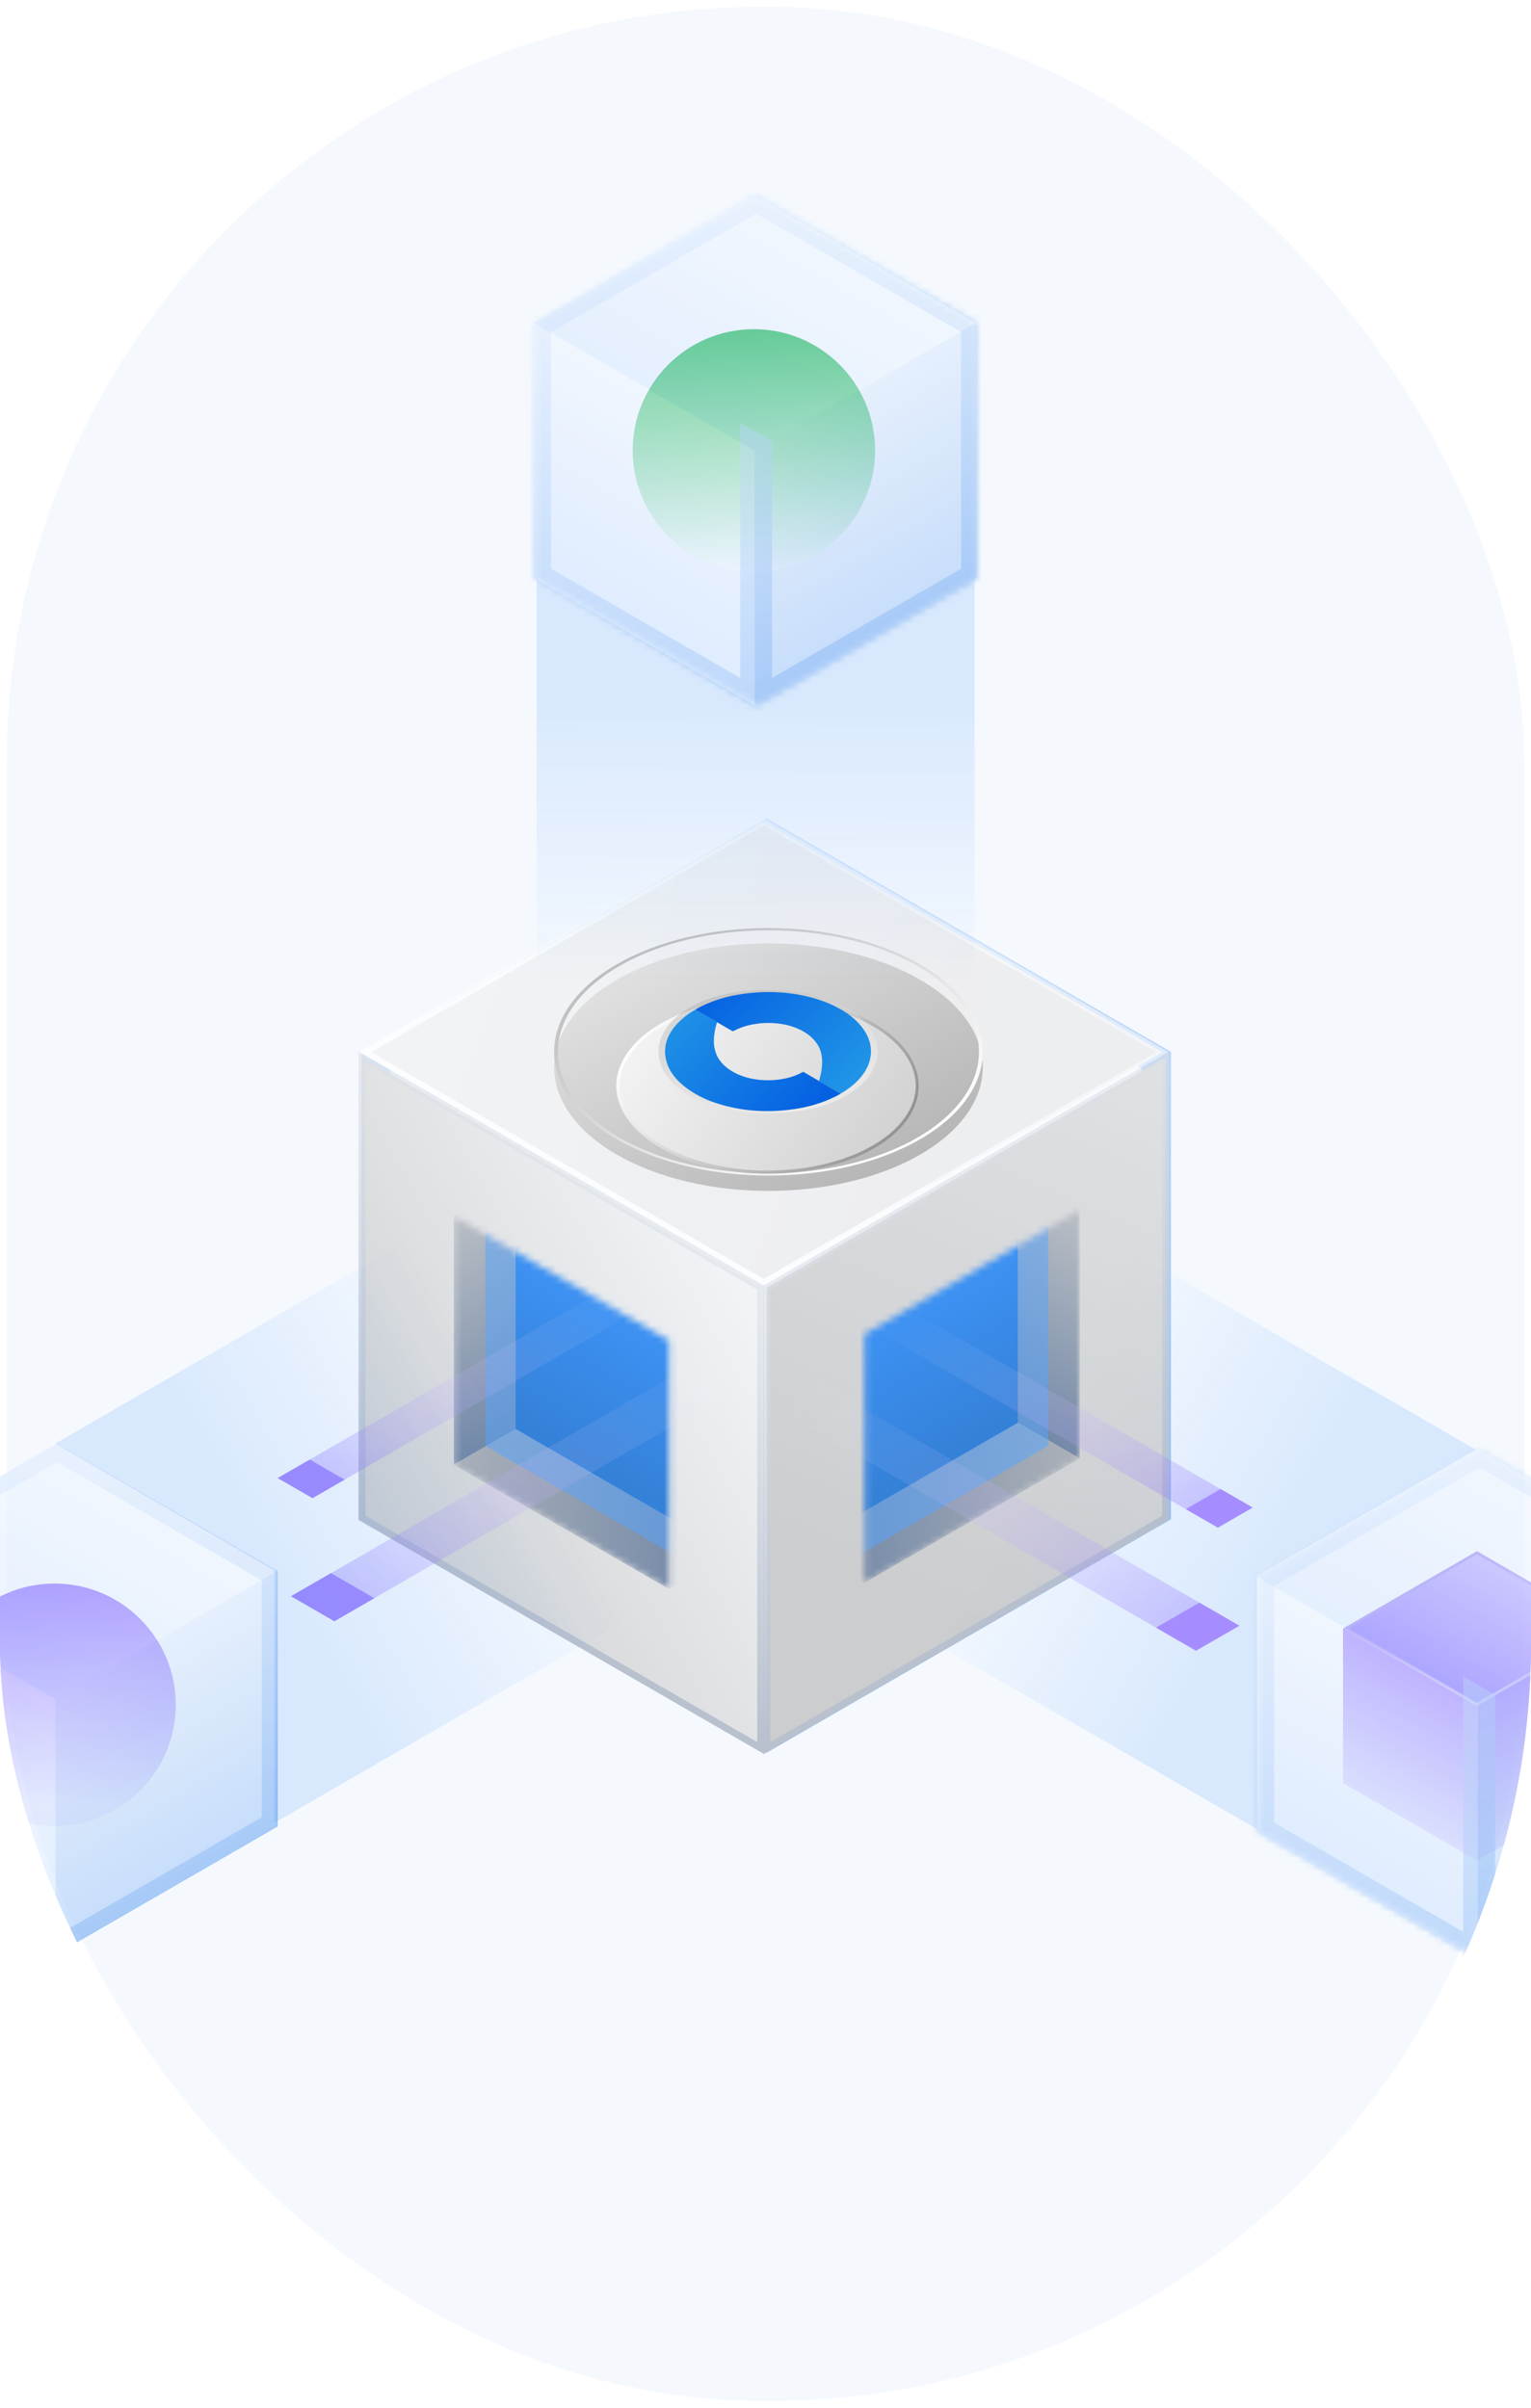 <svg width="227" height="357" viewBox="0 0 227 357" fill="none" xmlns="http://www.w3.org/2000/svg">
<g clip-path="url(#clip0_671_1568)">
<rect x="0.5" y="0.5" width="226" height="356" rx="112.5" fill="#F5F9FE" stroke="white"/>
<path opacity="0.6" fill-rule="evenodd" clip-rule="evenodd" d="M128.179 199.916L160.492 181.261L218.828 214.941L186.516 233.597L128.179 199.916ZM128.713 200.229L186.402 233.535V271.207L128.713 237.9V200.229Z" fill="url(#paint0_linear_671_1568)"/>
<g opacity="0.7">
<path d="M55.746 157.2L113.6 123.798L171.454 157.2V224.004L113.6 257.406L55.746 224.004V157.2Z" stroke="url(#paint1_linear_671_1568)" stroke-width="4.332"/>
<rect y="0.518" width="68.269" height="68.269" transform="matrix(0.866 0.5 -0.866 0.5 113.693 121.612)" fill="url(#paint2_linear_671_1568)" stroke="url(#paint3_linear_671_1568)" stroke-width="1.036"/>
<path d="M53.673 156.783L112.796 190.917V259.186L53.673 225.052V156.783Z" fill="url(#paint4_linear_671_1568)" stroke="url(#paint5_linear_671_1568)" stroke-width="1.036"/>
<path d="M113.693 190.918L172.815 156.783V225.053L113.693 259.187V190.918Z" fill="url(#paint6_linear_671_1568)" stroke="url(#paint7_linear_671_1568)" stroke-width="1.036"/>
</g>
<g filter="url(#filter0_i_671_1568)">
<circle cx="25.946" cy="25.946" r="25.946" transform="matrix(0.866 -0.5 0.866 0.5 69 155.945)" fill="url(#paint8_linear_671_1568)"/>
</g>
<circle cx="25.946" cy="25.946" r="25.714" transform="matrix(0.866 -0.5 0.866 0.5 69 155.945)" stroke="url(#paint9_linear_671_1568)" stroke-width="0.464"/>
<g filter="url(#filter1_di_671_1568)">
<ellipse cx="18.337" cy="18.337" rx="18.337" ry="18.337" transform="matrix(0.47 -0.653 1.131 0.271 84.471 162.968)" fill="url(#paint10_linear_671_1568)"/>
<path d="M122.342 144.152C133.65 146.866 139.006 154.359 134.304 160.888C129.603 167.416 116.625 170.508 105.317 167.794C94.009 165.08 88.653 157.587 93.354 151.058C98.056 144.529 111.034 141.437 122.342 144.152Z" stroke="url(#paint11_linear_671_1568)" stroke-width="0.464"/>
</g>
<rect opacity="0.4" x="-0.676" width="25.759" height="25.689" rx="12.844" transform="matrix(0.866 -0.5 0.866 0.5 92.183 155.594)" stroke="url(#paint12_linear_671_1568)" stroke-width="0.781"/>
<path fill-rule="evenodd" clip-rule="evenodd" d="M124.651 162.147C124.146 162.455 123.598 162.722 123.007 162.98C121.406 163.672 119.648 164.173 117.703 164.449C113.409 165.068 109.349 164.706 105.565 163.338C104.716 163.031 103.939 162.666 103.234 162.259C100.402 160.64 98.852 158.679 98.627 156.384C98.446 154.397 99.358 152.592 101.278 150.952C101.813 150.494 102.404 150.069 103.097 149.703C104.175 150.325 105.239 150.94 106.318 151.562C106.303 151.587 106.289 151.612 106.289 151.646C106.172 152.028 106.07 152.419 105.997 152.81C105.836 153.7 105.762 154.59 105.961 155.488C106.217 156.685 106.891 157.773 108.314 158.695C108.99 159.135 109.781 159.492 110.688 159.749C112.933 160.395 116.418 160.392 118.914 159.001C119.058 158.918 119.115 158.918 119.274 159.009C119.993 159.441 121.459 160.288 121.459 160.288C121.459 160.288 121.545 160.337 121.589 160.362C122.595 160.96 123.616 161.55 124.651 162.147Z" fill="url(#paint13_linear_671_1568)"/>
<path fill-rule="evenodd" clip-rule="evenodd" d="M106.302 151.556C106.302 151.556 104.159 150.319 103.081 149.696C103.658 149.347 104.292 149.047 104.956 148.763C106.21 148.238 107.565 147.821 109.049 147.545C112.133 146.977 115.23 146.916 118.354 147.47C120.153 147.793 121.808 148.282 123.275 148.946C125.001 149.726 126.381 150.689 127.401 151.811C128.549 153.09 129.136 154.462 129.132 155.909C129.113 157.663 128.273 159.277 126.612 160.75C126.035 161.25 125.385 161.725 124.635 162.141C123.6 161.543 122.579 160.954 121.544 160.356C121.501 160.331 121.429 160.29 121.429 160.29C121.429 160.29 121.443 160.248 121.443 160.231C121.778 159.125 121.982 158.011 121.87 156.88C121.8 156.14 121.601 155.425 121.127 154.735C120.453 153.763 119.447 152.949 117.908 152.36C115.117 151.282 111.285 151.485 108.818 152.843C108.66 152.934 108.545 152.851 108.545 152.851L106.302 151.556Z" fill="url(#paint14_linear_671_1568)"/>
<mask id="mask0_671_1568" style="mask-type:alpha" maskUnits="userSpaceOnUse" x="67" y="180" width="33" height="56">
<rect width="36.853" height="36.853" transform="matrix(0.866 0.5 0 1 67.277 180.324)" fill="#D9D9D9"/>
</mask>
<g mask="url(#mask0_671_1568)">
<rect width="10.595" height="36.853" transform="matrix(0.866 -0.5 0 1 67.277 180.324)" fill="url(#paint15_linear_671_1568)"/>
<path d="M76.453 211.88L108.369 230.306L99.193 235.604L67.277 217.177L76.453 211.88Z" fill="url(#paint16_linear_671_1568)"/>
<rect width="36.853" height="36.853" transform="matrix(0.866 0.5 0 1 76.453 175.027)" fill="url(#paint17_linear_671_1568)"/>
<g opacity="0.51" filter="url(#filter2_f_671_1568)">
<rect width="36.853" height="36.853" transform="matrix(0.866 0.5 0 1 71.963 177.514)" fill="#56A5FF"/>
</g>
</g>
<mask id="mask1_671_1568" style="mask-type:alpha" maskUnits="userSpaceOnUse" x="128" y="179" width="33" height="56">
<rect width="36.853" height="36.853" transform="matrix(-0.866 0.5 0 1 160.094 179.387)" fill="#D9D9D9"/>
</mask>
<g mask="url(#mask1_671_1568)">
<path d="M160.094 179.387L150.918 174.089V210.942L160.094 216.24V179.387Z" fill="url(#paint18_linear_671_1568)"/>
<path d="M150.918 210.942L119.002 229.369L128.178 234.666L160.094 216.24L150.918 210.942Z" fill="url(#paint19_linear_671_1568)"/>
<rect width="36.853" height="36.853" transform="matrix(-0.866 0.5 0 1 150.918 174.09)" fill="url(#paint20_linear_671_1568)"/>
<g opacity="0.51" filter="url(#filter3_f_671_1568)">
<path d="M155.408 177.513L123.493 195.939V232.792L155.408 214.366V177.513Z" fill="#56A5FF"/>
</g>
</g>
<circle cx="8.089" cy="252.757" r="17.97" fill="url(#paint21_linear_671_1568)"/>
<g opacity="0.7">
<path d="M-23.165 233.652L8.415 215.419L39.995 233.652V270.118L8.415 288.351L-23.165 270.118V233.652Z" stroke="url(#paint22_linear_671_1568)" stroke-width="2.364"/>
<g filter="url(#filter4_b_671_1568)">
<rect width="37.831" height="37.831" transform="matrix(0.866 0.5 -0.866 0.5 8.221 214.085)" fill="url(#paint23_linear_671_1568)" fill-opacity="0.65"/>
</g>
<g filter="url(#filter5_b_671_1568)">
<path d="M-24.541 233.001L8.222 251.916V289.747L-24.541 270.832V233.001Z" fill="url(#paint24_linear_671_1568)" fill-opacity="0.65"/>
</g>
<g filter="url(#filter6_b_671_1568)">
<path d="M8.221 251.917L40.983 233.001V270.832L8.221 289.748V251.917Z" fill="url(#paint25_linear_671_1568)" fill-opacity="0.65"/>
</g>
</g>
<path opacity="0.6" fill-rule="evenodd" clip-rule="evenodd" d="M111.881 171.933L79.569 153.277L79.569 85.916L111.881 104.572L111.881 171.933ZM111.883 171.314L111.883 104.701L144.508 85.865L144.508 152.478L111.883 171.314Z" fill="url(#paint26_linear_671_1568)"/>
<rect y="0.236" width="22.461" height="22.461" transform="matrix(0.866 0.5 -0.866 0.5 219.193 230.103)" fill="url(#paint27_linear_671_1568)" stroke="url(#paint28_linear_671_1568)" stroke-width="0.473"/>
<path d="M199.127 241.452L218.989 252.919V275.854L199.127 264.386V241.452Z" fill="url(#paint29_linear_671_1568)"/>
<path d="M218.988 252.919L238.85 241.452V264.386L218.988 275.853V252.919Z" fill="url(#paint30_linear_671_1568)"/>
<g opacity="0.7">
<mask id="path-34-inside-1_671_1568" fill="white">
<path fill-rule="evenodd" clip-rule="evenodd" d="M219.316 252.682V290.511L252.078 271.596V233.767V233.767L252.077 233.767L219.316 214.853L186.555 233.767L186.555 233.767V271.596L219.316 290.511V252.682L219.316 252.682Z"/>
</mask>
<path d="M219.316 290.511H216.952V294.607L220.499 292.559L219.316 290.511ZM219.316 252.682H221.681V251.326L220.51 250.641L219.316 252.682ZM252.078 271.596L253.26 273.644L254.442 272.962V271.596H252.078ZM252.078 233.767H254.442V229.681L250.9 231.717L252.078 233.767ZM252.077 233.767L250.895 235.815L252.075 236.496L253.255 235.817L252.077 233.767ZM219.316 214.853L220.499 212.805L219.316 212.122L218.134 212.805L219.316 214.853ZM186.555 233.767L185.375 235.816L186.557 236.497L187.738 235.815L186.555 233.767ZM186.555 233.767L187.735 231.718L184.19 229.675V233.767H186.555ZM186.555 271.596H184.19V272.961L185.373 273.644L186.555 271.596ZM219.316 290.511L218.134 292.559L221.681 294.606V290.511H219.316ZM219.316 252.682L220.509 250.641L216.952 248.561V252.682H219.316ZM221.681 290.511V252.682H216.952V290.511H221.681ZM250.896 269.549L218.134 288.464L220.499 292.559L253.26 273.644L250.896 269.549ZM249.714 233.767V271.596H254.442V233.767H249.714ZM249.714 233.767V233.767H254.442V233.767H249.714ZM253.255 235.817L253.256 235.817L250.9 231.717L250.899 231.717L253.255 235.817ZM253.26 231.719L220.499 212.805L218.134 216.9L250.895 235.815L253.26 231.719ZM218.134 212.805L185.373 231.719L187.738 235.815L220.499 216.9L218.134 212.805ZM187.736 231.718L187.735 231.718L185.374 235.815L185.375 235.816L187.736 231.718ZM184.19 233.767V271.596H188.919V233.767H184.19ZM185.373 273.644L218.134 292.559L220.498 288.464L187.737 269.549L185.373 273.644ZM221.681 290.511V252.682H216.952V290.511H221.681ZM218.123 254.723L218.123 254.723L220.51 250.641L220.509 250.641L218.123 254.723Z" fill="url(#paint31_linear_671_1568)" mask="url(#path-34-inside-1_671_1568)"/>
<g filter="url(#filter7_b_671_1568)">
<rect width="37.83" height="37.83" transform="matrix(0.866 0.5 -0.866 0.5 219.121 214.883)" fill="url(#paint32_linear_671_1568)" fill-opacity="0.65"/>
</g>
<g filter="url(#filter8_b_671_1568)">
<path d="M186.359 233.798L219.121 252.713V290.543L186.359 271.628V233.798Z" fill="url(#paint33_linear_671_1568)" fill-opacity="0.65"/>
</g>
<g filter="url(#filter9_b_671_1568)">
<path d="M219.121 252.713L251.883 233.798V271.628L219.121 290.543V252.713Z" fill="url(#paint34_linear_671_1568)" fill-opacity="0.65"/>
</g>
</g>
<circle cx="111.78" cy="66.776" r="17.969" fill="url(#paint35_linear_671_1568)"/>
<g opacity="0.7">
<mask id="path-40-inside-2_671_1568" fill="white">
<path fill-rule="evenodd" clip-rule="evenodd" d="M144.868 47.861L112.107 28.946L79.347 47.861L79.346 47.86V85.69L112.107 104.605V66.776L112.107 66.776L112.107 104.605L144.869 85.69V47.861L144.868 47.861Z"/>
</mask>
<path d="M144.868 47.861L143.686 49.908L144.868 50.591L146.05 49.909L144.868 47.861ZM112.107 28.946L113.29 26.899L112.107 26.216L110.925 26.899L112.107 28.946ZM79.347 47.861L78.164 49.908L79.347 50.591L80.529 49.908L79.347 47.861ZM79.346 47.86L80.528 45.813L76.981 43.765V47.86H79.346ZM79.346 85.69H76.981V87.055L78.163 87.738L79.346 85.69ZM112.107 104.605L110.925 106.652L114.472 108.7V104.605H112.107ZM112.107 66.776L113.288 64.727L109.743 62.684V66.776H112.107ZM112.107 66.776H114.472L114.472 65.41L113.288 64.727L112.107 66.776ZM112.107 104.605H109.743L109.743 108.7L113.29 106.653L112.107 104.605ZM144.869 85.69L146.051 87.738L147.233 87.055V85.69H144.869ZM144.869 47.861H147.233V43.766L143.687 45.813L144.869 47.861ZM146.051 45.813L113.29 26.899L110.925 30.994L143.686 49.908L146.051 45.813ZM110.925 26.899L78.164 45.813L80.529 49.908L113.29 30.994L110.925 26.899ZM80.529 45.813L80.528 45.813L78.164 49.908L78.164 49.908L80.529 45.813ZM76.981 47.86V85.69H81.71V47.86H76.981ZM78.163 87.738L110.925 106.652L113.289 102.557L80.528 83.642L78.163 87.738ZM114.472 104.605V66.776H109.743V104.605H114.472ZM110.927 68.824L110.927 68.825L113.288 64.727L113.288 64.727L110.927 68.824ZM114.472 104.605L114.472 66.776H109.743L109.743 104.605H114.472ZM143.687 83.643L110.925 102.557L113.29 106.653L146.051 87.738L143.687 83.643ZM142.505 47.861V85.69H147.233V47.861H142.505ZM146.05 49.909L146.051 49.908L143.687 45.813L143.686 45.813L146.05 49.909Z" fill="url(#paint36_linear_671_1568)" mask="url(#path-40-inside-2_671_1568)"/>
<g filter="url(#filter10_b_671_1568)">
<rect width="37.83" height="37.83" transform="matrix(0.866 0.5 -0.866 0.5 111.914 28.977)" fill="url(#paint37_linear_671_1568)" fill-opacity="0.65"/>
</g>
<g filter="url(#filter11_b_671_1568)">
<path d="M79.152 47.892L111.914 66.806V104.636L79.152 85.721V47.892Z" fill="url(#paint38_linear_671_1568)" fill-opacity="0.65"/>
</g>
<g filter="url(#filter12_b_671_1568)">
<path d="M111.914 66.806L144.676 47.892V85.721L111.914 104.636V66.806Z" fill="url(#paint39_linear_671_1568)" fill-opacity="0.65"/>
</g>
</g>
<rect opacity="0.6" width="73.233" height="7.419" transform="matrix(0.866 0.5 -0.866 0.5 120.334 204.421)" fill="url(#paint40_linear_671_1568)"/>
<rect width="6.839" height="7.419" transform="matrix(0.866 0.5 -0.866 0.5 177.832 237.617)" fill="#A68DFF"/>
<rect opacity="0.6" width="73.233" height="7.419" transform="matrix(-0.866 0.5 0.866 0.5 106.572 200.05)" fill="url(#paint41_linear_671_1568)"/>
<rect width="6.839" height="7.419" transform="matrix(-0.866 0.5 0.866 0.5 49.074 233.246)" fill="#A68DFF"/>
<rect opacity="0.6" width="58.783" height="5.955" transform="matrix(0.866 0.5 -0.866 0.5 134.822 194.13)" fill="url(#paint42_linear_671_1568)"/>
<rect width="5.49" height="5.955" transform="matrix(0.866 0.5 -0.866 0.5 180.975 220.776)" fill="#A68DFF"/>
<rect opacity="0.6" width="58.783" height="5.955" transform="matrix(-0.866 0.5 0.866 0.5 92.088 189.758)" fill="url(#paint43_linear_671_1568)"/>
<rect width="5.49" height="5.955" transform="matrix(-0.866 0.5 0.866 0.5 45.935 216.404)" fill="#A68DFF"/>
<path opacity="0.6" fill-rule="evenodd" clip-rule="evenodd" d="M98.899 198.98L66.587 180.324L8.25 214.005L40.562 232.66L98.899 198.98ZM98.365 199.292L40.676 232.599V270.271L98.365 236.964V199.292Z" fill="url(#paint44_linear_671_1568)"/>
</g>
<defs>
<filter id="filter0_i_671_1568" x="82.162" y="137.599" width="63.555" height="38.971" filterUnits="userSpaceOnUse" color-interpolation-filters="sRGB">
<feFlood flood-opacity="0" result="BackgroundImageFix"/>
<feBlend mode="normal" in="SourceGraphic" in2="BackgroundImageFix" result="shape"/>
<feColorMatrix in="SourceAlpha" type="matrix" values="0 0 0 0 0 0 0 0 0 0 0 0 0 0 0 0 0 0 127 0" result="hardAlpha"/>
<feOffset dy="2.279"/>
<feGaussianBlur stdDeviation="3.361"/>
<feComposite in2="hardAlpha" operator="arithmetic" k2="-1" k3="1"/>
<feColorMatrix type="matrix" values="0 0 0 0 0 0 0 0 0 0 0 0 0 0 0 0 0 0 0.16 0"/>
<feBlend mode="normal" in2="shape" result="effect1_innerShadow_671_1568"/>
</filter>
<filter id="filter1_di_671_1568" x="82.444" y="136.87" width="62.771" height="43.782" filterUnits="userSpaceOnUse" color-interpolation-filters="sRGB">
<feFlood flood-opacity="0" result="BackgroundImageFix"/>
<feColorMatrix in="SourceAlpha" type="matrix" values="0 0 0 0 0 0 0 0 0 0 0 0 0 0 0 0 0 0 127 0" result="hardAlpha"/>
<feOffset dy="2.788"/>
<feGaussianBlur stdDeviation="4.461"/>
<feComposite in2="hardAlpha" operator="out"/>
<feColorMatrix type="matrix" values="0 0 0 0 0 0 0 0 0 0 0 0 0 0 0 0 0 0 0.3 0"/>
<feBlend mode="normal" in2="BackgroundImageFix" result="effect1_dropShadow_671_1568"/>
<feBlend mode="normal" in="SourceGraphic" in2="effect1_dropShadow_671_1568" result="shape"/>
<feColorMatrix in="SourceAlpha" type="matrix" values="0 0 0 0 0 0 0 0 0 0 0 0 0 0 0 0 0 0 127 0" result="hardAlpha"/>
<feOffset dy="2.23"/>
<feGaussianBlur stdDeviation="2.23"/>
<feComposite in2="hardAlpha" operator="arithmetic" k2="-1" k3="1"/>
<feColorMatrix type="matrix" values="0 0 0 0 0.31 0 0 0 0 0.31 0 0 0 0 0.31 0 0 0 0.05 0"/>
<feBlend mode="normal" in2="shape" result="effect2_innerShadow_671_1568"/>
</filter>
<filter id="filter2_f_671_1568" x="62.593" y="168.144" width="50.655" height="74.018" filterUnits="userSpaceOnUse" color-interpolation-filters="sRGB">
<feFlood flood-opacity="0" result="BackgroundImageFix"/>
<feBlend mode="normal" in="SourceGraphic" in2="BackgroundImageFix" result="shape"/>
<feGaussianBlur stdDeviation="4.685" result="effect1_foregroundBlur_671_1568"/>
</filter>
<filter id="filter3_f_671_1568" x="114.123" y="168.143" width="50.655" height="74.018" filterUnits="userSpaceOnUse" color-interpolation-filters="sRGB">
<feFlood flood-opacity="0" result="BackgroundImageFix"/>
<feBlend mode="normal" in="SourceGraphic" in2="BackgroundImageFix" result="shape"/>
<feGaussianBlur stdDeviation="4.685" result="effect1_foregroundBlur_671_1568"/>
</filter>
<filter id="filter4_b_671_1568" x="-25.156" y="213.47" width="66.753" height="39.06" filterUnits="userSpaceOnUse" color-interpolation-filters="sRGB">
<feFlood flood-opacity="0" result="BackgroundImageFix"/>
<feGaussianBlur in="BackgroundImageFix" stdDeviation="0.307"/>
<feComposite in2="SourceAlpha" operator="in" result="effect1_backgroundBlur_671_1568"/>
<feBlend mode="normal" in="SourceGraphic" in2="effect1_backgroundBlur_671_1568" result="shape"/>
</filter>
<filter id="filter5_b_671_1568" x="-25.156" y="232.386" width="33.991" height="57.976" filterUnits="userSpaceOnUse" color-interpolation-filters="sRGB">
<feFlood flood-opacity="0" result="BackgroundImageFix"/>
<feGaussianBlur in="BackgroundImageFix" stdDeviation="0.307"/>
<feComposite in2="SourceAlpha" operator="in" result="effect1_backgroundBlur_671_1568"/>
<feBlend mode="normal" in="SourceGraphic" in2="effect1_backgroundBlur_671_1568" result="shape"/>
</filter>
<filter id="filter6_b_671_1568" x="7.606" y="232.387" width="33.991" height="57.976" filterUnits="userSpaceOnUse" color-interpolation-filters="sRGB">
<feFlood flood-opacity="0" result="BackgroundImageFix"/>
<feGaussianBlur in="BackgroundImageFix" stdDeviation="0.307"/>
<feComposite in2="SourceAlpha" operator="in" result="effect1_backgroundBlur_671_1568"/>
<feBlend mode="normal" in="SourceGraphic" in2="effect1_backgroundBlur_671_1568" result="shape"/>
</filter>
<filter id="filter7_b_671_1568" x="185.745" y="214.268" width="66.753" height="39.059" filterUnits="userSpaceOnUse" color-interpolation-filters="sRGB">
<feFlood flood-opacity="0" result="BackgroundImageFix"/>
<feGaussianBlur in="BackgroundImageFix" stdDeviation="0.307"/>
<feComposite in2="SourceAlpha" operator="in" result="effect1_backgroundBlur_671_1568"/>
<feBlend mode="normal" in="SourceGraphic" in2="effect1_backgroundBlur_671_1568" result="shape"/>
</filter>
<filter id="filter8_b_671_1568" x="185.745" y="233.183" width="33.991" height="57.974" filterUnits="userSpaceOnUse" color-interpolation-filters="sRGB">
<feFlood flood-opacity="0" result="BackgroundImageFix"/>
<feGaussianBlur in="BackgroundImageFix" stdDeviation="0.307"/>
<feComposite in2="SourceAlpha" operator="in" result="effect1_backgroundBlur_671_1568"/>
<feBlend mode="normal" in="SourceGraphic" in2="effect1_backgroundBlur_671_1568" result="shape"/>
</filter>
<filter id="filter9_b_671_1568" x="218.506" y="233.183" width="33.991" height="57.974" filterUnits="userSpaceOnUse" color-interpolation-filters="sRGB">
<feFlood flood-opacity="0" result="BackgroundImageFix"/>
<feGaussianBlur in="BackgroundImageFix" stdDeviation="0.307"/>
<feComposite in2="SourceAlpha" operator="in" result="effect1_backgroundBlur_671_1568"/>
<feBlend mode="normal" in="SourceGraphic" in2="effect1_backgroundBlur_671_1568" result="shape"/>
</filter>
<filter id="filter10_b_671_1568" x="78.538" y="28.362" width="66.753" height="39.059" filterUnits="userSpaceOnUse" color-interpolation-filters="sRGB">
<feFlood flood-opacity="0" result="BackgroundImageFix"/>
<feGaussianBlur in="BackgroundImageFix" stdDeviation="0.307"/>
<feComposite in2="SourceAlpha" operator="in" result="effect1_backgroundBlur_671_1568"/>
<feBlend mode="normal" in="SourceGraphic" in2="effect1_backgroundBlur_671_1568" result="shape"/>
</filter>
<filter id="filter11_b_671_1568" x="78.538" y="47.277" width="33.991" height="57.974" filterUnits="userSpaceOnUse" color-interpolation-filters="sRGB">
<feFlood flood-opacity="0" result="BackgroundImageFix"/>
<feGaussianBlur in="BackgroundImageFix" stdDeviation="0.307"/>
<feComposite in2="SourceAlpha" operator="in" result="effect1_backgroundBlur_671_1568"/>
<feBlend mode="normal" in="SourceGraphic" in2="effect1_backgroundBlur_671_1568" result="shape"/>
</filter>
<filter id="filter12_b_671_1568" x="111.299" y="47.277" width="33.991" height="57.974" filterUnits="userSpaceOnUse" color-interpolation-filters="sRGB">
<feFlood flood-opacity="0" result="BackgroundImageFix"/>
<feGaussianBlur in="BackgroundImageFix" stdDeviation="0.307"/>
<feComposite in2="SourceAlpha" operator="in" result="effect1_backgroundBlur_671_1568"/>
<feBlend mode="normal" in="SourceGraphic" in2="effect1_backgroundBlur_671_1568" result="shape"/>
</filter>
<linearGradient id="paint0_linear_671_1568" x1="151.462" y1="211.622" x2="188.045" y2="232.494" gradientUnits="userSpaceOnUse">
<stop stop-color="#066FF8" stop-opacity="0"/>
<stop offset="1" stop-color="#066FF8" stop-opacity="0.2"/>
</linearGradient>
<linearGradient id="paint1_linear_671_1568" x1="163.602" y1="46.794" x2="258.707" y2="246.148" gradientUnits="userSpaceOnUse">
<stop stop-color="#EEF5FF"/>
<stop offset="1" stop-color="#4E95E6"/>
</linearGradient>
<linearGradient id="paint2_linear_671_1568" x1="-17.817" y1="25.665" x2="40.114" y2="-11.646" gradientUnits="userSpaceOnUse">
<stop stop-color="#EFF1F2"/>
<stop offset="1" stop-color="#EAE9E9"/>
</linearGradient>
<linearGradient id="paint3_linear_671_1568" x1="36.51" y1="-71.686" x2="34.652" y2="67.623" gradientUnits="userSpaceOnUse">
<stop stop-color="white" stop-opacity="0"/>
<stop offset="1" stop-color="white"/>
</linearGradient>
<linearGradient id="paint4_linear_671_1568" x1="83.151" y1="146.028" x2="21.288" y2="181.392" gradientUnits="userSpaceOnUse">
<stop stop-color="#EFF1F2"/>
<stop offset="1" stop-color="#BABABA"/>
</linearGradient>
<linearGradient id="paint5_linear_671_1568" x1="84.843" y1="102.574" x2="23.726" y2="205.682" gradientUnits="userSpaceOnUse">
<stop stop-color="white" stop-opacity="0"/>
<stop offset="1" stop-color="#A0AAB9"/>
</linearGradient>
<linearGradient id="paint6_linear_671_1568" x1="129.116" y1="51.963" x2="61.874" y2="209.289" gradientUnits="userSpaceOnUse">
<stop stop-color="#EFF1F2"/>
<stop offset="1" stop-color="#BABABA"/>
</linearGradient>
<linearGradient id="paint7_linear_671_1568" x1="144.863" y1="100.718" x2="204.37" y2="206.612" gradientUnits="userSpaceOnUse">
<stop stop-color="white" stop-opacity="0"/>
<stop offset="1" stop-color="#A0AAB9"/>
</linearGradient>
<linearGradient id="paint8_linear_671_1568" x1="29.191" y1="-32.465" x2="25.946" y2="56.891" gradientUnits="userSpaceOnUse">
<stop stop-color="#FAFAFA"/>
<stop offset="1" stop-color="#B2B2B2"/>
</linearGradient>
<linearGradient id="paint9_linear_671_1568" x1="27.336" y1="-53.674" x2="25.946" y2="50.632" gradientUnits="userSpaceOnUse">
<stop stop-color="#787878"/>
<stop offset="1" stop-color="white"/>
</linearGradient>
<linearGradient id="paint10_linear_671_1568" x1="18.337" y1="0" x2="18.337" y2="112.83" gradientUnits="userSpaceOnUse">
<stop stop-color="#F3F3F3"/>
<stop offset="1" stop-color="#8D8D8D"/>
</linearGradient>
<linearGradient id="paint11_linear_671_1568" x1="92.768" y1="150.493" x2="140.243" y2="185.494" gradientUnits="userSpaceOnUse">
<stop stop-color="white"/>
<stop offset="1" stop-color="#5F5F5F"/>
</linearGradient>
<linearGradient id="paint12_linear_671_1568" x1="13.27" y1="-5.854" x2="12.489" y2="24.908" gradientUnits="userSpaceOnUse">
<stop stop-color="#999999"/>
<stop offset="1" stop-color="white"/>
</linearGradient>
<linearGradient id="paint13_linear_671_1568" x1="94.054" y1="152.867" x2="114.238" y2="170.89" gradientUnits="userSpaceOnUse">
<stop stop-color="#2298E7"/>
<stop offset="1" stop-color="#0561E2"/>
</linearGradient>
<linearGradient id="paint14_linear_671_1568" x1="104.845" y1="146.626" x2="125.027" y2="164.643" gradientUnits="userSpaceOnUse">
<stop stop-color="#0561E2"/>
<stop offset="1" stop-color="#2298E7"/>
</linearGradient>
<linearGradient id="paint15_linear_671_1568" x1="5.298" y1="0" x2="5.298" y2="36.853" gradientUnits="userSpaceOnUse">
<stop stop-color="#BABFC5"/>
<stop offset="1" stop-color="#7489A8"/>
</linearGradient>
<linearGradient id="paint16_linear_671_1568" x1="68.682" y1="214.991" x2="105.082" y2="218.805" gradientUnits="userSpaceOnUse">
<stop stop-color="#AAB0B8"/>
<stop offset="1" stop-color="#7489A8"/>
</linearGradient>
<linearGradient id="paint17_linear_671_1568" x1="18.427" y1="-1.12348e-08" x2="18.614" y2="35.341" gradientUnits="userSpaceOnUse">
<stop stop-color="#2B8EFF"/>
<stop offset="1" stop-color="#115BB0"/>
</linearGradient>
<linearGradient id="paint18_linear_671_1568" x1="155.506" y1="176.738" x2="139.548" y2="204.378" gradientUnits="userSpaceOnUse">
<stop stop-color="#BABFC5"/>
<stop offset="1" stop-color="#7489A8"/>
</linearGradient>
<linearGradient id="paint19_linear_671_1568" x1="158.689" y1="214.054" x2="122.289" y2="217.867" gradientUnits="userSpaceOnUse">
<stop stop-color="#AAB0B8"/>
<stop offset="1" stop-color="#7489A8"/>
</linearGradient>
<linearGradient id="paint20_linear_671_1568" x1="18.427" y1="-1.12348e-08" x2="18.614" y2="35.341" gradientUnits="userSpaceOnUse">
<stop stop-color="#2B8EFF"/>
<stop offset="1" stop-color="#115BB0"/>
</linearGradient>
<linearGradient id="paint21_linear_671_1568" x1="8.089" y1="234.787" x2="8.101" y2="267.653" gradientUnits="userSpaceOnUse">
<stop stop-color="#8563FF"/>
<stop offset="1" stop-color="#8563FF" stop-opacity="0.1"/>
</linearGradient>
<linearGradient id="paint22_linear_671_1568" x1="35.709" y1="173.385" x2="87.623" y2="282.205" gradientUnits="userSpaceOnUse">
<stop stop-color="#EEF5FF"/>
<stop offset="1" stop-color="#4E95E6"/>
</linearGradient>
<linearGradient id="paint23_linear_671_1568" x1="18.916" y1="0" x2="18.916" y2="37.831" gradientUnits="userSpaceOnUse">
<stop stop-color="#EEF5FF"/>
<stop offset="1" stop-color="#D2E5FF"/>
</linearGradient>
<linearGradient id="paint24_linear_671_1568" x1="-8.16" y1="240.063" x2="-28.432" y2="275.175" gradientUnits="userSpaceOnUse">
<stop stop-color="#EEF5FF"/>
<stop offset="1" stop-color="#BED9FF"/>
</linearGradient>
<linearGradient id="paint25_linear_671_1568" x1="24.602" y1="227.532" x2="47.447" y2="267.101" gradientUnits="userSpaceOnUse">
<stop stop-color="#EEF5FF"/>
<stop offset="1" stop-color="#90BCF9"/>
</linearGradient>
<linearGradient id="paint26_linear_671_1568" x1="110.377" y1="145.917" x2="110.161" y2="103.799" gradientUnits="userSpaceOnUse">
<stop stop-color="#066FF8" stop-opacity="0"/>
<stop offset="1" stop-color="#066FF8" stop-opacity="0.2"/>
</linearGradient>
<linearGradient id="paint27_linear_671_1568" x1="8.661" y1="-27.103" x2="9.753" y2="28.57" gradientUnits="userSpaceOnUse">
<stop stop-color="#8563FF" stop-opacity="0.1"/>
<stop offset="1" stop-color="#8563FF"/>
</linearGradient>
<linearGradient id="paint28_linear_671_1568" x1="27.662" y1="27.664" x2="-34.169" y2="19.662" gradientUnits="userSpaceOnUse">
<stop stop-color="#C9BCFA"/>
<stop offset="1" stop-color="#7150E7"/>
</linearGradient>
<linearGradient id="paint29_linear_671_1568" x1="208.33" y1="239.921" x2="195.822" y2="262.922" gradientUnits="userSpaceOnUse">
<stop stop-color="#8563FF"/>
<stop offset="1" stop-color="#8563FF" stop-opacity="0.2"/>
</linearGradient>
<linearGradient id="paint30_linear_671_1568" x1="228.192" y1="240.761" x2="241.45" y2="262.465" gradientUnits="userSpaceOnUse">
<stop stop-color="#8563FF"/>
<stop offset="1" stop-color="#8563FF" stop-opacity="0.2"/>
</linearGradient>
<linearGradient id="paint31_linear_671_1568" x1="246.61" y1="174.186" x2="298.521" y2="283.002" gradientUnits="userSpaceOnUse">
<stop stop-color="#EEF5FF"/>
<stop offset="1" stop-color="#4E95E6"/>
</linearGradient>
<linearGradient id="paint32_linear_671_1568" x1="18.915" y1="0" x2="18.915" y2="37.83" gradientUnits="userSpaceOnUse">
<stop stop-color="#EEF5FF"/>
<stop offset="1" stop-color="#D2E5FF"/>
</linearGradient>
<linearGradient id="paint33_linear_671_1568" x1="202.74" y1="240.86" x2="182.469" y2="275.971" gradientUnits="userSpaceOnUse">
<stop stop-color="#EEF5FF"/>
<stop offset="1" stop-color="#BED9FF"/>
</linearGradient>
<linearGradient id="paint34_linear_671_1568" x1="235.502" y1="228.329" x2="258.346" y2="267.896" gradientUnits="userSpaceOnUse">
<stop stop-color="#EEF5FF"/>
<stop offset="1" stop-color="#90BCF9"/>
</linearGradient>
<linearGradient id="paint35_linear_671_1568" x1="111.78" y1="48.807" x2="111.78" y2="84.745" gradientUnits="userSpaceOnUse">
<stop stop-color="#00B041"/>
<stop offset="1" stop-color="white"/>
</linearGradient>
<linearGradient id="paint36_linear_671_1568" x1="139.401" y1="-11.72" x2="191.312" y2="97.095" gradientUnits="userSpaceOnUse">
<stop stop-color="#EEF5FF"/>
<stop offset="1" stop-color="#4E95E6"/>
</linearGradient>
<linearGradient id="paint37_linear_671_1568" x1="18.915" y1="0" x2="18.915" y2="37.83" gradientUnits="userSpaceOnUse">
<stop stop-color="#EEF5FF"/>
<stop offset="1" stop-color="#D2E5FF"/>
</linearGradient>
<linearGradient id="paint38_linear_671_1568" x1="95.533" y1="54.954" x2="75.262" y2="90.064" gradientUnits="userSpaceOnUse">
<stop stop-color="#EEF5FF"/>
<stop offset="1" stop-color="#BED9FF"/>
</linearGradient>
<linearGradient id="paint39_linear_671_1568" x1="128.295" y1="42.423" x2="151.139" y2="81.99" gradientUnits="userSpaceOnUse">
<stop stop-color="#EEF5FF"/>
<stop offset="1" stop-color="#90BCF9"/>
</linearGradient>
<linearGradient id="paint40_linear_671_1568" x1="0" y1="3.71" x2="73.233" y2="3.71" gradientUnits="userSpaceOnUse">
<stop stop-color="white" stop-opacity="0"/>
<stop offset="1" stop-color="#8161FF" stop-opacity="0.6"/>
</linearGradient>
<linearGradient id="paint41_linear_671_1568" x1="0" y1="3.71" x2="73.233" y2="3.71" gradientUnits="userSpaceOnUse">
<stop stop-color="white" stop-opacity="0"/>
<stop offset="1" stop-color="#8161FF" stop-opacity="0.6"/>
</linearGradient>
<linearGradient id="paint42_linear_671_1568" x1="0" y1="2.978" x2="58.783" y2="2.978" gradientUnits="userSpaceOnUse">
<stop stop-color="white" stop-opacity="0"/>
<stop offset="1" stop-color="#8161FF" stop-opacity="0.6"/>
</linearGradient>
<linearGradient id="paint43_linear_671_1568" x1="0" y1="2.978" x2="58.783" y2="2.978" gradientUnits="userSpaceOnUse">
<stop stop-color="white" stop-opacity="0"/>
<stop offset="1" stop-color="#8161FF" stop-opacity="0.6"/>
</linearGradient>
<linearGradient id="paint44_linear_671_1568" x1="75.616" y1="210.686" x2="39.033" y2="231.557" gradientUnits="userSpaceOnUse">
<stop stop-color="#066FF8" stop-opacity="0"/>
<stop offset="1" stop-color="#066FF8" stop-opacity="0.2"/>
</linearGradient>
<clipPath id="clip0_671_1568">
<rect width="227" height="357" rx="113.5" fill="white"/>
</clipPath>
</defs>
</svg>
